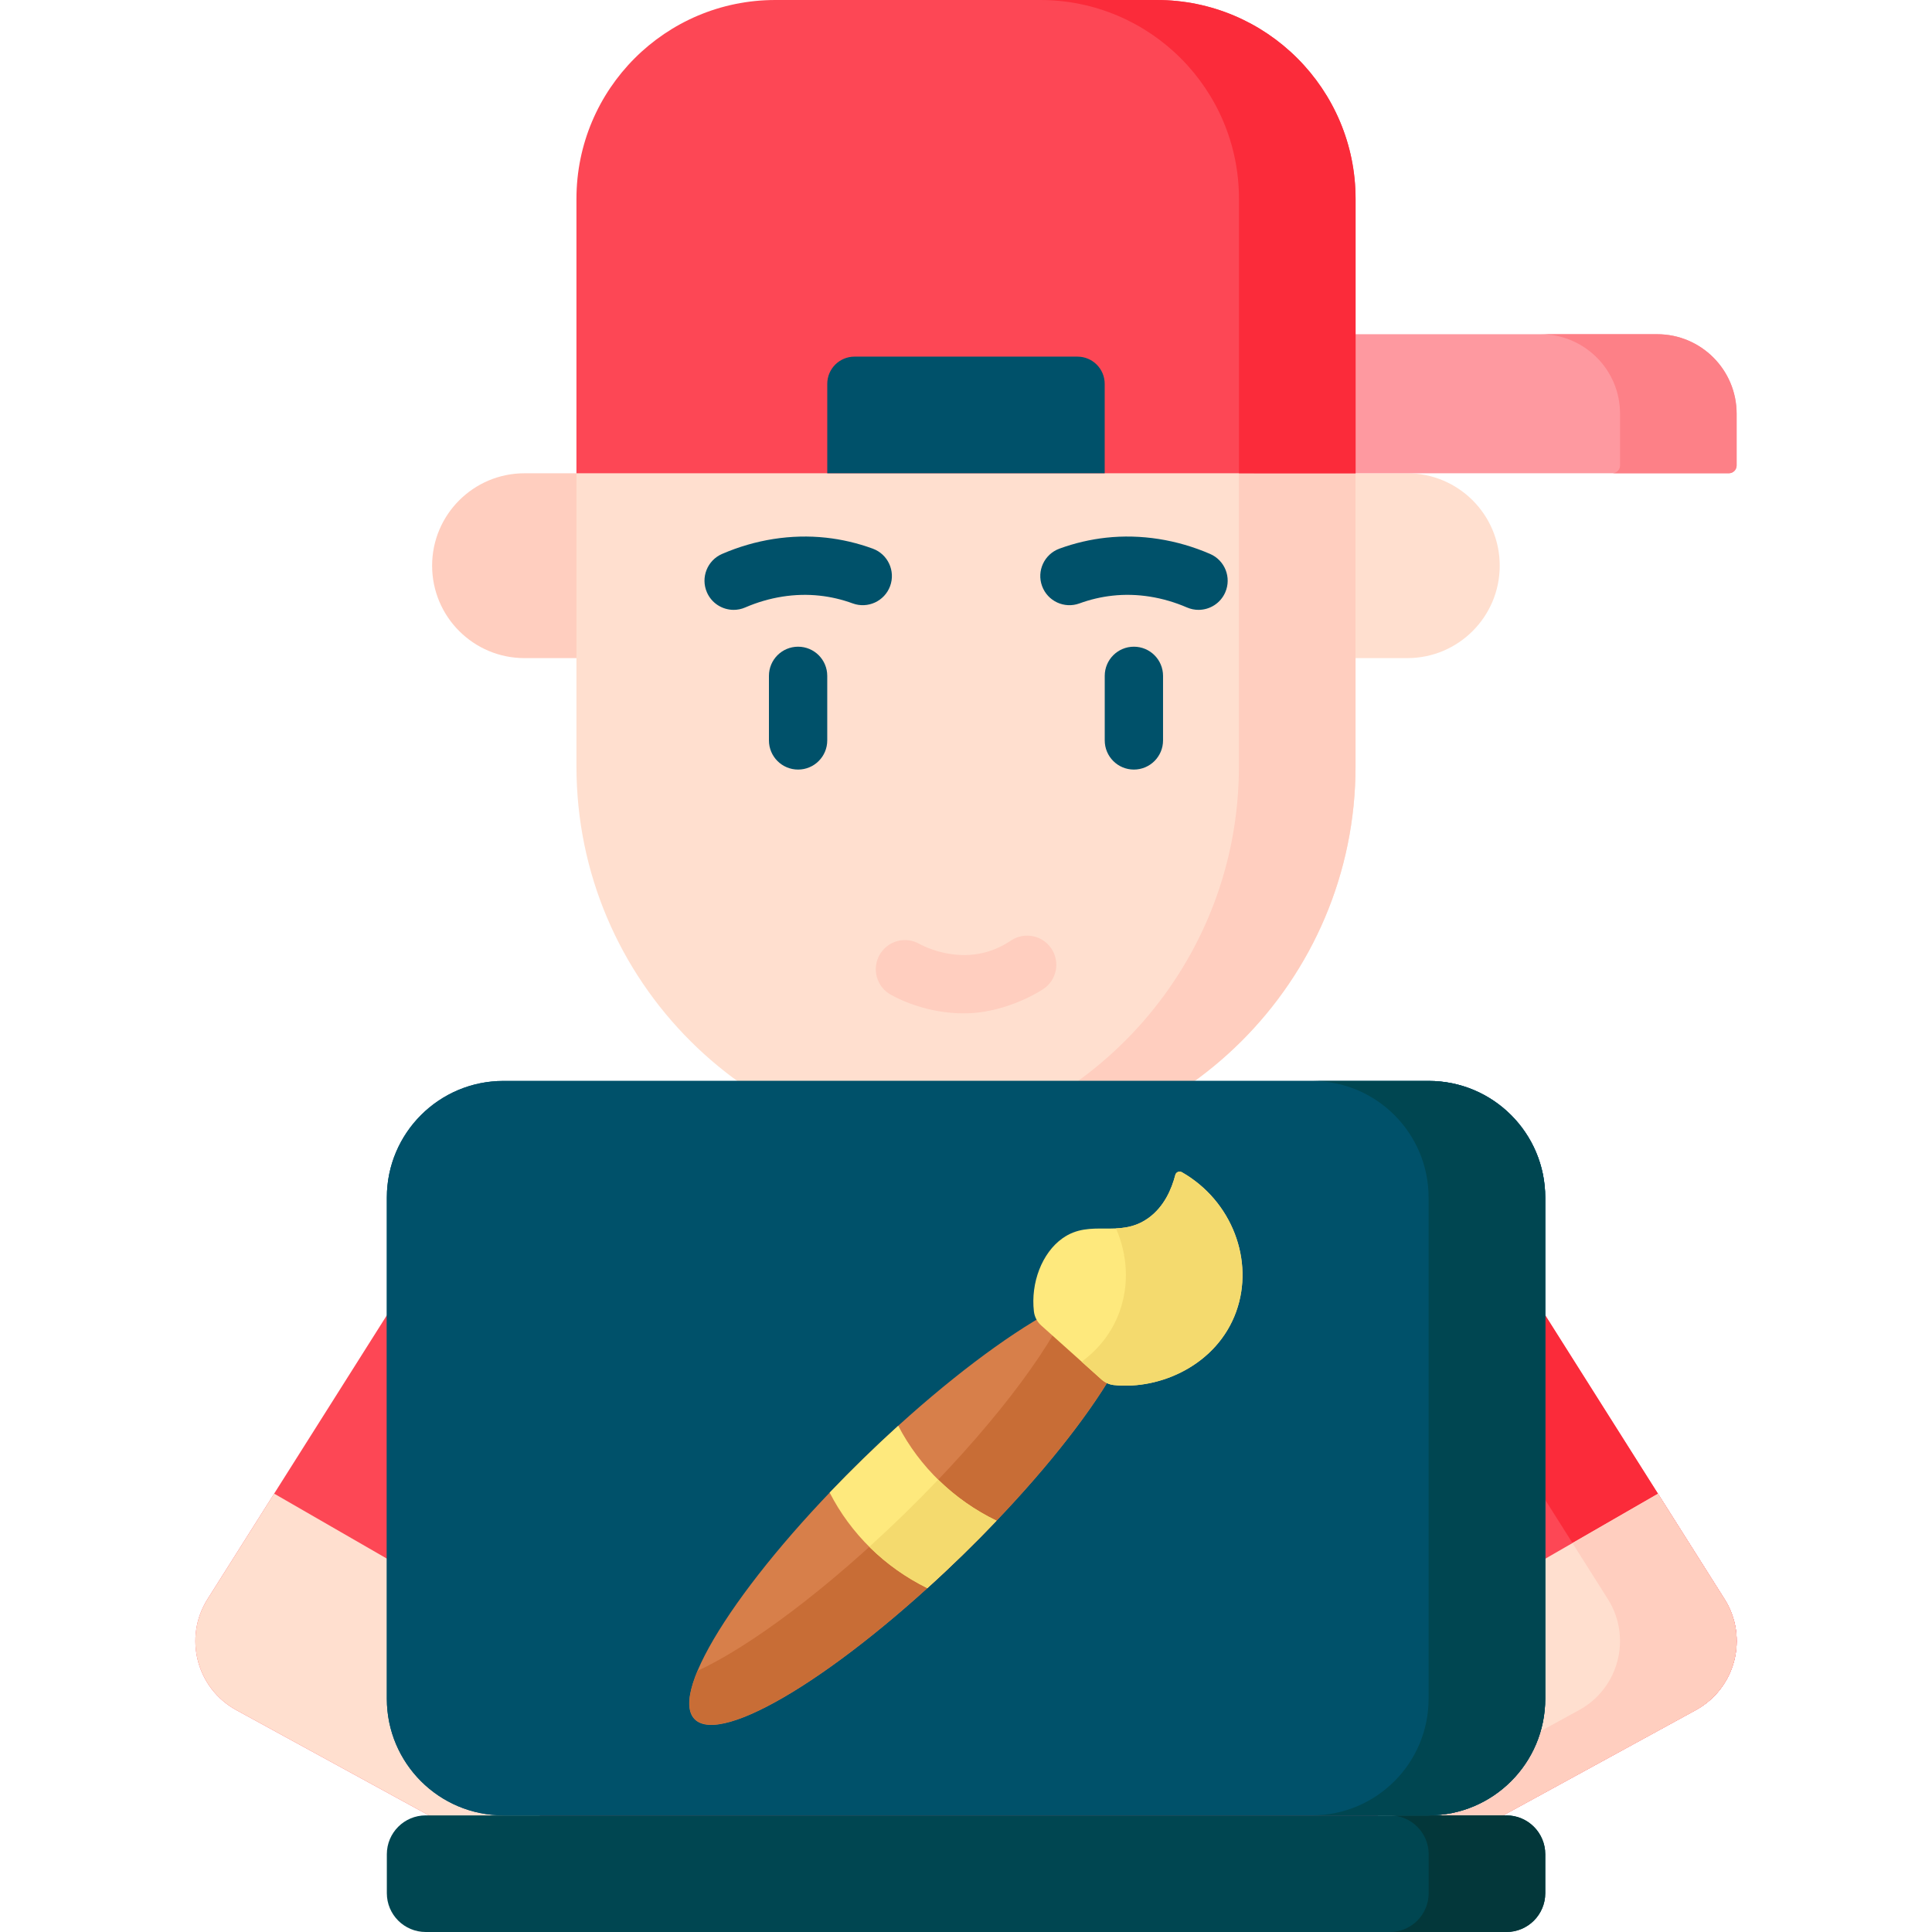 <svg width="89" height="89" viewBox="0 0 89 89" fill="none" xmlns="http://www.w3.org/2000/svg">
<g clip-path="url(#clip0_3077_1995)">
<path d="M24.67 86.314L10.887 78.779C9.051 77.776 8.444 75.431 9.561 73.662L21.455 54.837L31.857 56.049C33.68 55.701 34.998 54.112 34.998 52.263V46.424H54.005V52.263C54.005 54.112 55.323 55.701 57.146 56.049L67.548 54.837L79.442 73.662C80.559 75.431 79.951 77.776 78.116 78.779L64.333 86.314H24.67Z" fill="#FD4755"/>
<path d="M79.442 73.662L67.548 54.837L62.545 55.42L74.07 73.662C75.187 75.431 74.58 77.776 72.744 78.779L58.961 86.314H64.333L78.116 78.779C79.952 77.776 80.56 75.431 79.442 73.662Z" fill="#FB2B3A"/>
<path d="M64.829 30.317H60.539V21.802H64.829C67.18 21.802 69.087 23.708 69.087 26.059C69.087 28.411 67.18 30.317 64.829 30.317Z" fill="#FFDFCF"/>
<path d="M24.164 30.317H28.454V21.802H24.164C21.812 21.802 19.906 23.708 19.906 26.059C19.906 28.411 21.812 30.317 24.164 30.317Z" fill="#FFCEBF"/>
<path d="M62.445 19.116V35.306C62.445 45.188 54.418 53.199 44.516 53.199H44.484C34.582 53.199 26.555 45.188 26.555 35.306V24.488V19.116H62.445Z" fill="#FFDFCF"/>
<path d="M57.072 19.116V35.306C57.072 44.282 50.448 51.714 41.812 53.001C42.684 53.131 43.575 53.199 44.483 53.199H44.514C54.416 53.199 62.444 45.188 62.444 35.306V19.116L57.072 19.116Z" fill="#FFCEBF"/>
<path d="M44.408 46.682C42.755 46.682 41.502 46.083 41.032 45.821C40.385 45.459 40.153 44.641 40.515 43.993C40.876 43.346 41.695 43.114 42.342 43.476C42.504 43.566 43.363 44.01 44.479 43.996C45.584 43.977 46.307 43.501 46.579 43.322C47.199 42.914 48.032 43.087 48.439 43.706C48.847 44.326 48.675 45.159 48.055 45.566C47.688 45.808 46.17 46.682 44.408 46.682Z" fill="#FFCEBF"/>
<path d="M55.211 28.094C55.033 28.094 54.852 28.058 54.678 27.983C53.57 27.504 52.384 27.315 51.249 27.44C50.733 27.496 50.221 27.616 49.726 27.797C49.029 28.052 48.258 27.693 48.004 26.996C47.749 26.3 48.108 25.529 48.804 25.274C49.502 25.019 50.227 24.849 50.958 24.769C52.556 24.596 54.211 24.854 55.745 25.518C56.426 25.813 56.739 26.603 56.444 27.284C56.225 27.791 55.73 28.094 55.211 28.094Z" fill="#00516A"/>
<path d="M33.797 28.094C33.278 28.094 32.783 27.791 32.564 27.284C32.269 26.603 32.583 25.813 33.263 25.518C34.798 24.854 36.453 24.596 38.051 24.769C38.782 24.849 39.507 25.019 40.205 25.274C40.901 25.529 41.259 26.3 41.005 26.997C40.75 27.693 39.979 28.051 39.282 27.797C38.788 27.616 38.276 27.496 37.76 27.44C36.624 27.316 35.438 27.504 34.33 27.983C34.156 28.059 33.975 28.094 33.797 28.094Z" fill="#00516A"/>
<path d="M52.234 35.451C51.492 35.451 50.891 34.85 50.891 34.108V31.134C50.891 30.392 51.492 29.791 52.234 29.791C52.975 29.791 53.577 30.392 53.577 31.134V34.108C53.577 34.85 52.975 35.451 52.234 35.451Z" fill="#00516A"/>
<path d="M36.765 35.451C36.023 35.451 35.422 34.85 35.422 34.108V31.134C35.422 30.392 36.023 29.791 36.765 29.791C37.507 29.791 38.108 30.392 38.108 31.134V34.108C38.108 34.85 37.507 35.451 36.765 35.451Z" fill="#00516A"/>
<path d="M64.489 75.664L63.133 86.314H64.33L78.113 78.779C79.949 77.775 80.556 75.431 79.439 73.662L76.375 68.813L64.489 75.664Z" fill="#FFDFCF"/>
<path d="M79.439 73.662L76.375 68.813L72.437 71.083L74.067 73.662C75.184 75.431 74.577 77.775 72.741 78.779L63.445 83.861L63.133 86.314H64.33L78.113 78.779C79.949 77.775 80.556 75.431 79.439 73.662Z" fill="#FFCEBF"/>
<path d="M24.526 75.664L12.629 68.806L9.561 73.662C8.444 75.431 9.051 77.775 10.887 78.779L24.67 86.314H24.98L24.526 75.664Z" fill="#FFDFCF"/>
<path d="M79.64 21.802H57.773V15.396H76.337C78.359 15.396 79.998 17.035 79.998 19.057V21.444C79.998 21.641 79.837 21.802 79.64 21.802Z" fill="#FE99A0"/>
<path d="M76.341 15.396H70.969C72.99 15.396 74.629 17.035 74.629 19.057V21.444C74.629 21.641 74.469 21.802 74.271 21.802H79.643C79.841 21.802 80.001 21.641 80.001 21.444V19.057C80.001 17.035 78.362 15.396 76.341 15.396Z" fill="#FD8087"/>
<path d="M53.283 0H35.716C30.656 0 26.555 4.102 26.555 9.161V21.802H62.445V9.161C62.445 4.102 58.343 0 53.283 0Z" fill="#FD4755"/>
<path d="M53.286 0H47.914C52.974 0 57.075 4.102 57.075 9.161V21.802H62.447V9.161C62.447 4.102 58.346 0 53.286 0Z" fill="#FB2B3A"/>
<path d="M50.889 21.801H38.109V17.683C38.109 16.99 38.671 16.429 39.363 16.429H49.635C50.328 16.429 50.889 16.991 50.889 17.683V21.801H50.889Z" fill="#00516A"/>
<path d="M19.611 83.628H69.394C70.383 83.628 71.184 84.43 71.184 85.419V87.21C71.184 88.199 70.383 89 69.394 89H19.611C18.622 89 17.82 88.199 17.82 87.21V85.419C17.82 84.43 18.622 83.628 19.611 83.628Z" fill="#004651"/>
<path d="M69.396 83.628H64.023C65.013 83.628 65.814 84.43 65.814 85.419V87.21C65.814 88.199 65.013 89 64.023 89H69.396C70.385 89 71.186 88.199 71.186 87.21V85.419C71.186 84.43 70.385 83.628 69.396 83.628Z" fill="#03373A"/>
<path d="M65.812 83.628H23.192C20.225 83.628 17.82 81.222 17.82 78.256V55.166C17.82 52.199 20.226 49.794 23.192 49.794H65.812C68.779 49.794 71.184 52.199 71.184 55.166V78.255C71.184 81.222 68.779 83.628 65.812 83.628Z" fill="#00516A"/>
<path d="M65.812 83.628H23.192C20.225 83.628 17.82 81.222 17.82 78.256V55.166C17.82 52.199 20.226 49.794 23.192 49.794H65.812C68.779 49.794 71.184 52.199 71.184 55.166V78.255C71.184 81.222 68.779 83.628 65.812 83.628Z" fill="#00516A"/>
<path d="M65.81 49.794H60.438C63.405 49.794 65.81 52.199 65.81 55.166V78.255C65.81 81.222 63.404 83.627 60.438 83.627H65.81C68.777 83.627 71.182 81.222 71.182 78.255V55.166C71.182 52.199 68.777 49.794 65.81 49.794Z" fill="#004651"/>
<path d="M44.277 71.7C49.834 66.299 53.343 60.897 52.116 59.635C50.889 58.373 45.391 61.729 39.834 67.13C34.278 72.531 30.768 77.933 31.995 79.195C33.222 80.457 38.721 77.102 44.277 71.7Z" fill="#D77F4A"/>
<path d="M52.104 59.602C51.65 59.166 50.651 59.323 49.304 59.947C48.322 62.295 45.491 66.001 41.676 69.725C38.111 73.203 34.557 75.847 32.134 76.97C31.689 78.035 31.624 78.821 32.02 79.202C33.29 80.422 38.816 77.023 44.362 71.611C49.908 66.199 53.374 60.822 52.104 59.602Z" fill="#C86D36"/>
<path d="M41.378 65.678C40.843 66.164 40.303 66.671 39.764 67.197C39.228 67.719 38.713 68.241 38.219 68.758C39.19 70.658 40.77 72.202 42.72 73.16C43.266 72.666 43.815 72.15 44.365 71.614C44.9 71.092 45.414 70.571 45.908 70.054C43.951 69.107 42.361 67.571 41.378 65.678Z" fill="#FEE97D"/>
<path d="M45.903 70.052C44.901 69.566 43.997 68.925 43.22 68.162C42.726 68.68 42.21 69.202 41.675 69.725C41.13 70.256 40.587 70.765 40.047 71.255C40.819 72.022 41.719 72.667 42.717 73.158C43.262 72.663 43.811 72.148 44.361 71.611C44.895 71.09 45.41 70.569 45.903 70.052Z" fill="#F4DA6E"/>
<path d="M50.745 63.55C50.903 63.691 51.102 63.783 51.313 63.805C53.467 64.032 56.069 62.859 56.946 60.425C57.792 58.076 56.757 55.319 54.444 53.999C54.326 53.931 54.177 53.993 54.142 54.125C53.972 54.778 53.634 55.577 52.916 56.101C51.574 57.081 50.248 56.123 48.948 57.042C47.996 57.716 47.476 59.103 47.628 60.411C47.657 60.66 47.776 60.891 47.963 61.058L50.745 63.55Z" fill="#FEE97D"/>
<path d="M54.444 53.999C54.326 53.931 54.176 53.993 54.142 54.125C53.971 54.778 53.633 55.577 52.915 56.101C52.41 56.47 51.908 56.564 51.408 56.588C51.939 57.795 52.026 59.169 51.573 60.425C51.222 61.399 50.592 62.168 49.828 62.729L50.744 63.55C50.903 63.691 51.101 63.783 51.313 63.805C53.467 64.032 56.069 62.859 56.945 60.425C57.791 58.076 56.756 55.319 54.444 53.999Z" fill="#F4DA6E"/>
</g>
<defs>
<clipPath id="clip0_3077_1995">
<rect width="89" height="89" fill="white"/>
</clipPath>
</defs>
</svg>
